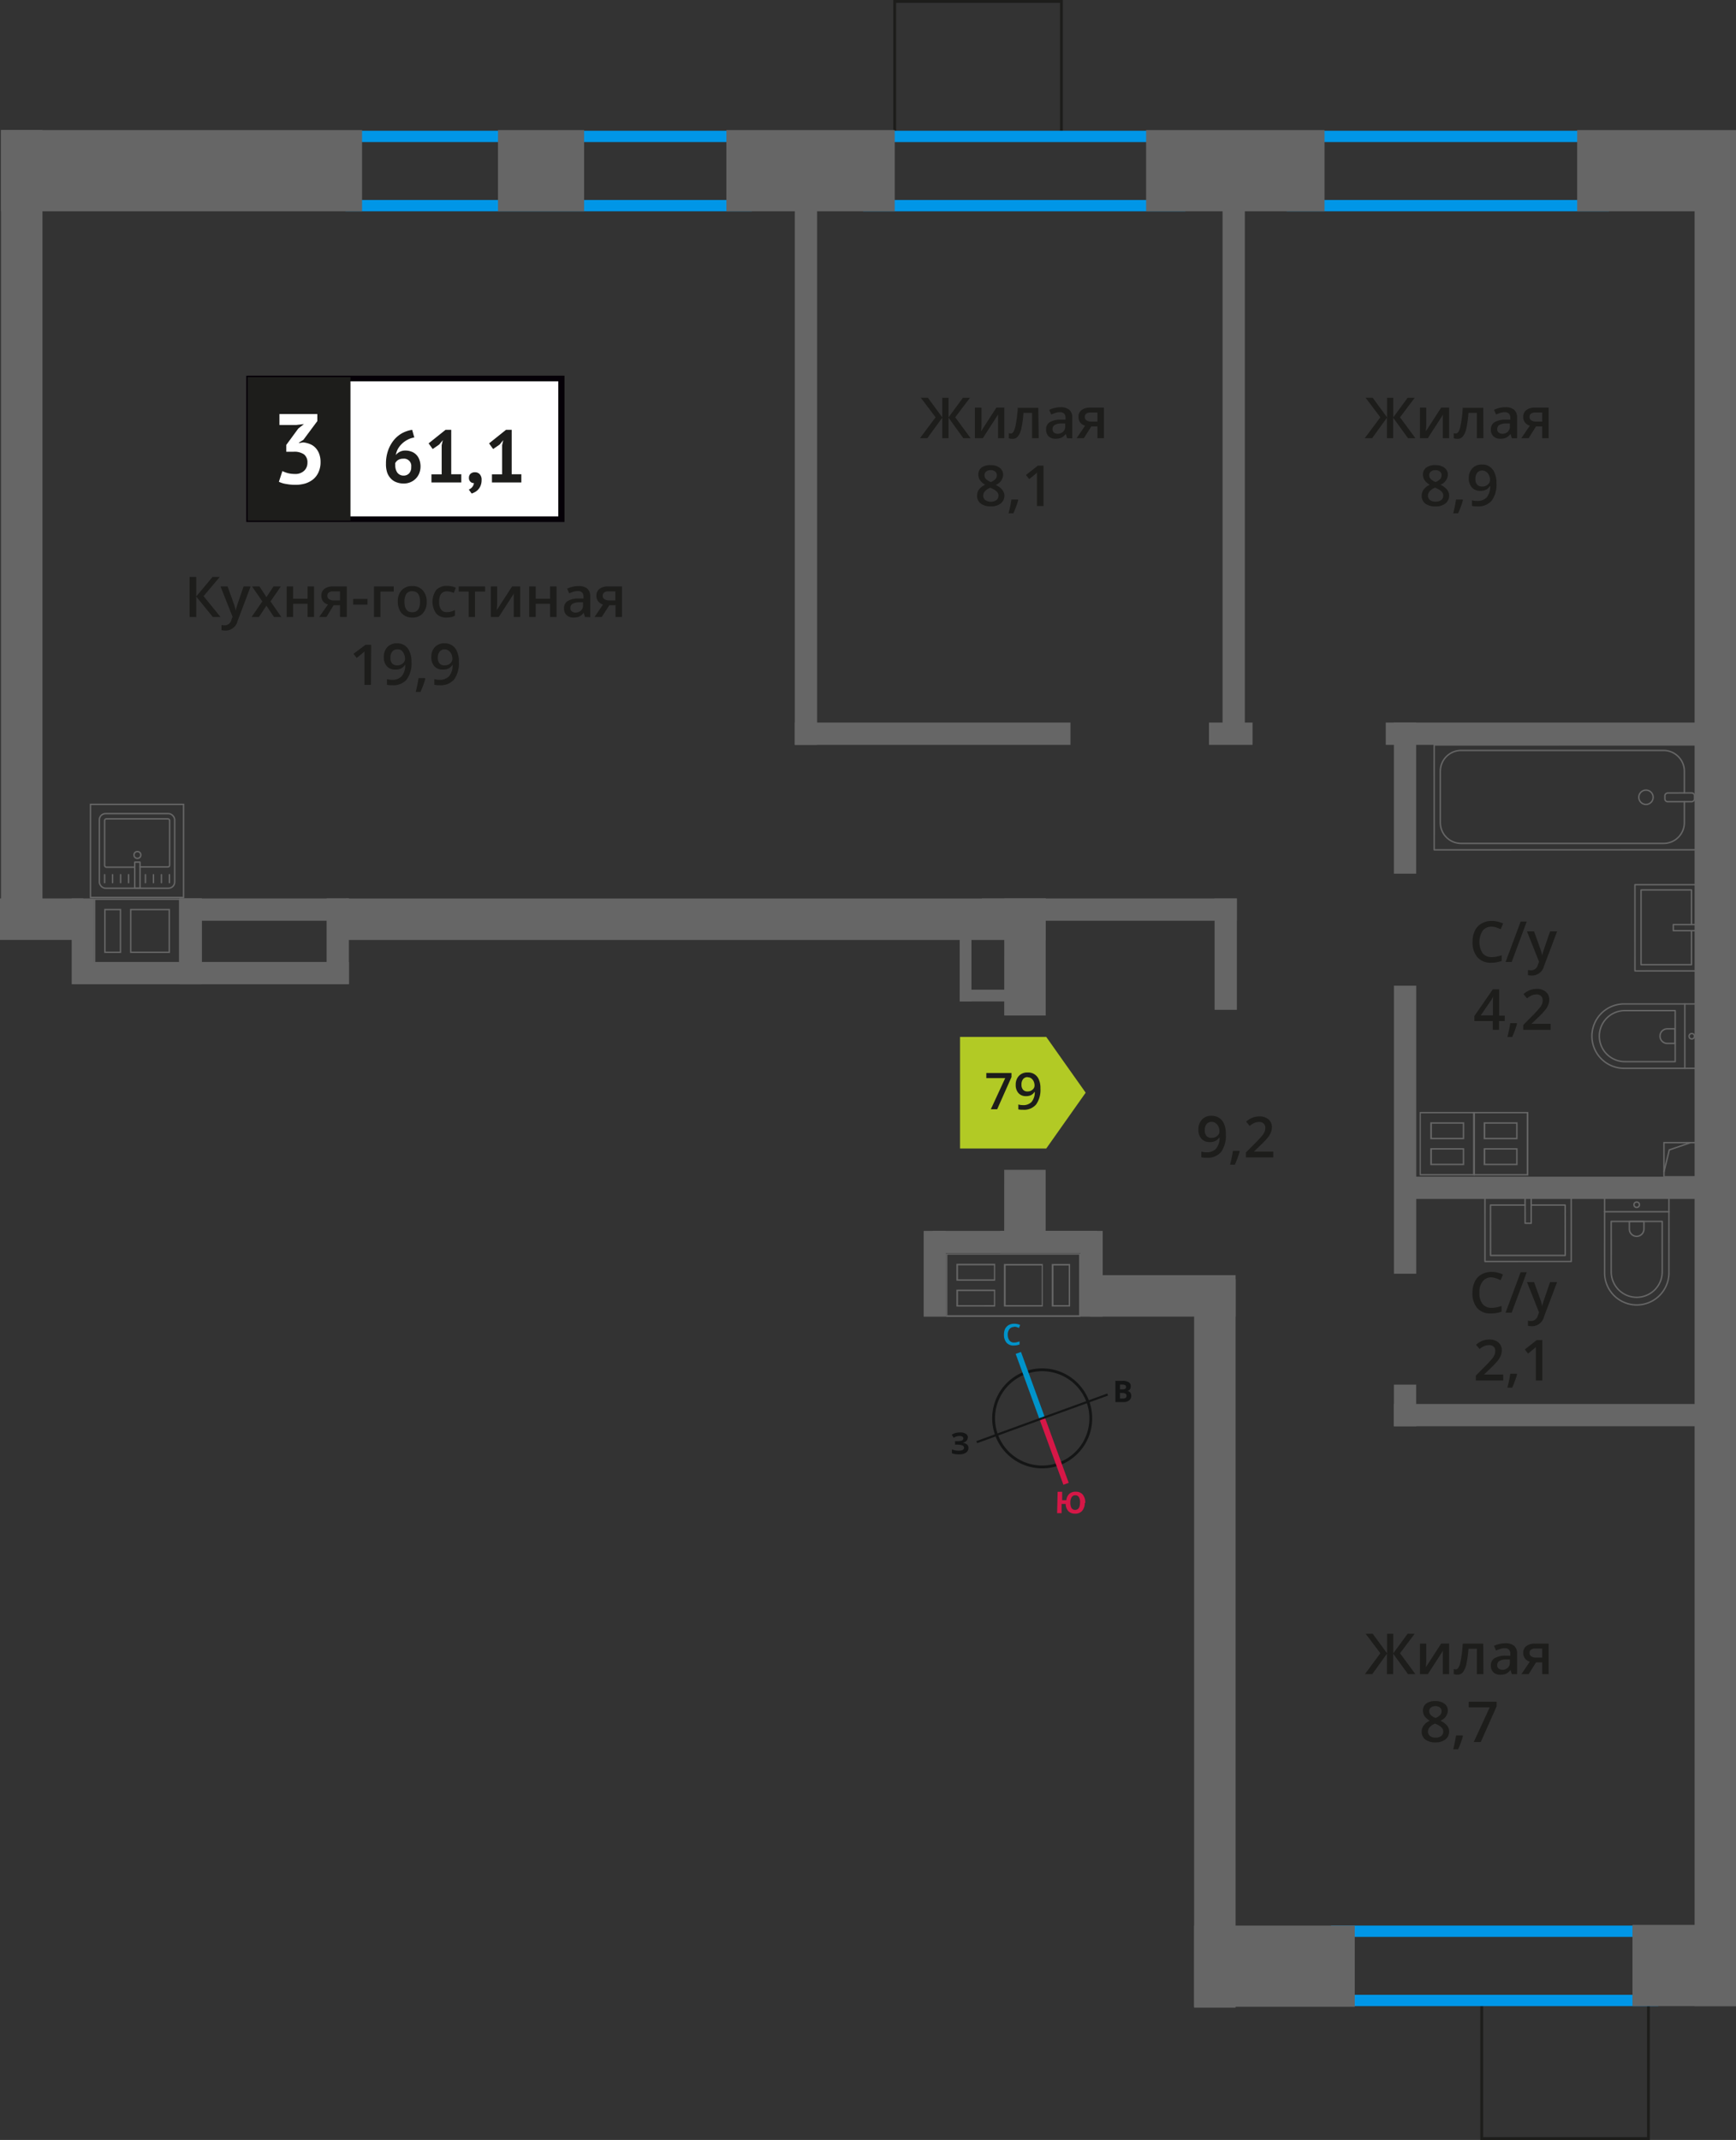 <svg xmlns="http://www.w3.org/2000/svg" width="307.01" height="378.35" viewBox="0 0 307.01 378.35"><rect x="0" y="0" width="307.01" height="378.35" fill="#333333" stroke="none"/><defs><style>.cls-1,.cls-10,.cls-16,.cls-2,.cls-3,.cls-7{fill:none;}.cls-1{stroke:#141515;}.cls-1,.cls-10,.cls-2,.cls-3,.cls-7{stroke-miterlimit:10;}.cls-1,.cls-14,.cls-7{stroke-width:0.5px;}.cls-2{stroke:#0093ca;}.cls-3{stroke:#d61747;}.cls-4{fill:#141515;}.cls-5{fill:#0093ca;}.cls-6{fill:#d61747;}.cls-14,.cls-7{stroke:#1d1d1b;}.cls-8{fill:#0096e7;}.cls-9{fill:#666;}.cls-10,.cls-16{stroke:#666;stroke-width:0.25px;}.cls-11,.cls-14{fill:#1d1d1b;}.cls-12{fill:#fff;}.cls-13{fill:#050007;}.cls-14{stroke-miterlimit:22.93;}.cls-15{fill:#b2ca25;fill-rule:evenodd;}.cls-16{stroke-linecap:round;stroke-linejoin:round;}</style></defs><g id="bathroon"><path class="cls-1" d="M181.38,242.7a8.59,8.59,0,1,1-5.14,11,8.56,8.56,0,0,1,5.14-11Z"/><line class="cls-2" x1="180.09" y1="239.2" x2="184.31" y2="250.77"/><line class="cls-3" x1="188.53" y1="262.34" x2="184.31" y2="250.77"/><polygon class="cls-4" points="172.67 254.79 184.24 250.58 184.37 250.94 172.8 255.16 172.67 254.79"/><polygon class="cls-4" points="195.82 246.38 184.24 250.58 184.37 250.94 195.95 246.74 195.82 246.38"/><path class="cls-5" d="M179.32,234.61a1,1,0,0,0-.82.41,1.55,1.55,0,0,0-.28,1,1.67,1.67,0,0,0,.31,1,1,1,0,0,0,.85.34,1.86,1.86,0,0,0,.48-.06l.45-.13v.53a2.73,2.73,0,0,1-1,.19,1.61,1.61,0,0,1-1.29-.48,2.09,2.09,0,0,1-.47-1.42,2.42,2.42,0,0,1,.18-1,1.71,1.71,0,0,1,.61-.69,2,2,0,0,1,1-.26,2.47,2.47,0,0,1,1.07.22l-.21.53a2.31,2.31,0,0,0-.41-.16,1.38,1.38,0,0,0-.46-.06Z"/><path class="cls-6" d="M191.84,265.73a2.13,2.13,0,0,1-.48,1.41,1.56,1.56,0,0,1-1.27.48,1.59,1.59,0,0,1-1.16-.45,1.9,1.9,0,0,1-.46-1.27l-.73,0,0,1.63-.79,0,.09-3.78.8,0,0,1.49.74,0a1.78,1.78,0,0,1,.54-1.14,1.67,1.67,0,0,1,1.16-.36,1.51,1.51,0,0,1,1.23.54,2.16,2.16,0,0,1,.41,1.45Zm-2.55-.06a1.81,1.81,0,0,0,.2.95.76.76,0,0,0,.62.34c.57,0,.87-.4.89-1.25a1.76,1.76,0,0,0-.19-1,.71.71,0,0,0-.62-.34.74.74,0,0,0-.65.31,1.72,1.72,0,0,0-.25,1Z"/><path class="cls-4" d="M197.26,244.14h1.19a2.15,2.15,0,0,1,1.15.23.78.78,0,0,1,.37.73,1,1,0,0,1-.16.56.69.69,0,0,1-.42.25v0a.86.86,0,0,1,.5.3,1.06,1.06,0,0,1,.17.59,1,1,0,0,1-.38.8,1.56,1.56,0,0,1-1,.29h-1.42Zm.8,1.5h.46a.78.78,0,0,0,.48-.1c.1-.06.13-.16.14-.33a.34.34,0,0,0-.16-.31.91.91,0,0,0-.5-.1h-.41Zm0,.63v1h.51a.86.86,0,0,0,.5-.12.48.48,0,0,0,.15-.39c0-.3-.22-.48-.66-.48Z"/><path class="cls-4" d="M171.14,254.18a.74.74,0,0,1-.27.6,1.09,1.09,0,0,1-.69.31h0a1.43,1.43,0,0,1,.8.28.76.76,0,0,1,.29.61,1,1,0,0,1-.42.84,2,2,0,0,1-1.16.31,3.59,3.59,0,0,1-1.34-.19v-.68a3.08,3.08,0,0,0,.58.18,4.18,4.18,0,0,0,.61.05c.63,0,.95-.18.95-.55a.44.44,0,0,0-.31-.39,2.64,2.64,0,0,0-.92-.13h-.36v-.62h.32a2.66,2.66,0,0,0,.88-.1.43.43,0,0,0,.27-.4.35.35,0,0,0-.17-.3,1,1,0,0,0-.53-.12,1.91,1.91,0,0,0-1,.32l-.36-.53a2.89,2.89,0,0,1,.69-.32,3.32,3.32,0,0,1,.8-.09,1.7,1.7,0,0,1,1,.24.8.8,0,0,1,.38.68Z"/><rect class="cls-7" x="262.03" y="354.28" width="29.48" height="23.82" transform="translate(553.55 732.38) rotate(-180)"/><rect class="cls-7" x="158.23" y="0.25" width="29.48" height="23.82"/><path class="cls-8" d="M130.94,25.12V35.36H63.1V25.12h67.84m2-2H61.1V37.36h71.84V23.12Z"/><path class="cls-8" d="M207.63,25.12V35.36h-53V25.12h53m2-2h-57V37.36h57V23.12Z"/><path class="cls-8" d="M282.54,25.12V35.36h-53V25.12h53m2-2h-57V37.36h57V23.12Z"/><path class="cls-8" d="M291.28,342.45v10.24H237.39V342.45h53.89m2-2H235.39v14.24h57.89V340.45Z"/><rect class="cls-9" x="288.7" y="340.32" width="18.31" height="14.36" transform="translate(595.71 695.01) rotate(-180)"/><rect class="cls-9" x="211.17" y="340.45" width="28.41" height="14.36" transform="translate(450.76 695.26) rotate(-180)"/><rect class="cls-9" x="278.92" y="22.99" width="28.09" height="14.36" transform="translate(585.93 60.35) rotate(-180)"/><rect class="cls-9" x="202.69" y="22.99" width="31.55" height="14.36" transform="translate(436.93 60.35) rotate(-180)"/><rect class="cls-9" x="128.46" y="22.99" width="29.77" height="14.36" transform="translate(286.69 60.35) rotate(-180)"/><rect class="cls-9" x="88.07" y="22.99" width="15.23" height="14.36" transform="translate(191.37 60.35) rotate(-180)"/><rect class="cls-9" x="0.18" y="22.99" width="63.85" height="14.36" transform="translate(64.21 60.35) rotate(-180)"/><rect class="cls-9" x="-67.31" y="90.48" width="142.31" height="7.33" transform="translate(97.99 90.3) rotate(90)"/><rect class="cls-9" x="137.68" y="185.35" width="331.34" height="7.33" transform="translate(492.37 -114.32) rotate(90)"/><rect class="cls-9" y="158.85" width="14.74" height="7.33"/><rect class="cls-9" x="61.15" y="158.86" width="123.79" height="7.33"/><rect class="cls-9" x="235.12" y="139.14" width="26.72" height="3.94" transform="translate(107.37 389.59) rotate(-90)"/><rect class="cls-9" x="206.92" y="166.73" width="19.68" height="3.94" transform="translate(48.07 385.46) rotate(-90)"/><rect class="cls-9" x="245.07" y="127.75" width="57.76" height="3.94" transform="translate(547.9 259.44) rotate(-180)"/><rect class="cls-9" x="248.2" y="208.04" width="57.76" height="3.94" transform="translate(554.15 420.02) rotate(-180)"/><rect class="cls-9" x="173.66" y="158.85" width="45.07" height="3.94" transform="translate(392.39 321.64) rotate(-180)"/><rect class="cls-9" x="246.51" y="248.23" width="57.76" height="3.94" transform="translate(550.78 500.4) rotate(-180)"/><rect class="cls-9" x="140.56" y="127.75" width="48.75" height="3.94" transform="translate(329.87 259.44) rotate(-180)"/><rect class="cls-9" x="213.8" y="127.75" width="7.7" height="3.94" transform="translate(435.31 259.44) rotate(-180)"/><rect class="cls-9" x="94.34" y="81.53" width="96.37" height="3.94" transform="translate(226.03 -59.02) rotate(90)"/><rect class="cls-9" x="169.93" y="80.07" width="96.51" height="3.94" transform="translate(300.22 -136.14) rotate(90)"/><rect class="cls-9" x="223.02" y="197.78" width="50.93" height="3.94" transform="translate(48.74 448.22) rotate(-90)"/><rect class="cls-9" x="244.8" y="246.52" width="7.36" height="3.94" transform="translate(-0.01 496.97) rotate(-90)"/><rect class="cls-9" x="173.41" y="171.28" width="2.08" height="9.46" transform="translate(-1.55 350.47) rotate(-90)"/><rect class="cls-9" x="169.72" y="160.2" width="2.08" height="16.85" transform="matrix(-1, 0, 0, -1, 341.52, 337.24)"/><rect class="cls-9" x="192.77" y="225.45" width="25.74" height="7.33"/><rect class="cls-9" x="170.92" y="165.53" width="20.69" height="7.33" transform="translate(12.04 350.44) rotate(-89.99)"/><rect class="cls-9" x="174.72" y="209.72" width="13.09" height="7.33" transform="translate(-32.16 394.61) rotate(-89.99)"/><rect class="cls-9" x="150.43" y="286.88" width="128.82" height="7.33" transform="matrix(0, 1, -1, 0, 505.39, 75.71)"/><rect class="cls-9" x="7.06" y="164.47" width="15.16" height="3.94" transform="translate(-151.79 181.07) rotate(-90)"/><rect class="cls-9" x="26.13" y="164.47" width="15.16" height="3.94" transform="translate(-132.73 200.14) rotate(-90)"/><rect class="cls-9" x="12.86" y="170.08" width="22.75" height="3.94" transform="translate(48.45 344.1) rotate(-180)"/><path class="cls-9" d="M16.86,159.11H31.65v11H16.86v-11M23,168.49h7.06v-7.8H23v7.8m-4.57,0h3v-7.8h-3v7.8m-1.83-9.63v11.46H31.9V158.86H16.61Zm6.65,9.38v-7.3h6.56v7.3Zm-4.57,0v-7.3h2.5v7.3Z"/><path class="cls-9" d="M190.83,221.83v10.71H167.54V221.83h23.29M186,231h3.25v-7.53H186V231m-8.46,0h6.88v-7.53h-6.88V231m-8.43-4.56H176v-3h-6.86v3m0,4.57H176v-3h-6.86v3m22-9.38H167.29v11.21h23.79V221.58Zm-4.83,9.12v-7H189v7Zm-8.46,0v-7h6.38v7Zm-8.43-4.56v-2.47h6.36v2.47Zm0,4.57v-2.49h6.36v2.48Z"/><rect class="cls-9" x="157.74" y="223.24" width="15.16" height="3.94" transform="translate(390.53 59.89) rotate(90)"/><rect class="cls-9" x="185.47" y="223.24" width="15.16" height="3.94" transform="translate(418.25 32.16) rotate(90)"/><rect class="cls-9" x="164.91" y="217.63" width="29.13" height="3.94"/><rect class="cls-9" x="176.84" y="217.63" width="17.2" height="3.94"/><rect class="cls-9" x="26.13" y="164.47" width="15.16" height="3.94" transform="translate(-132.73 200.15) rotate(-90)"/><rect class="cls-9" x="52.15" y="164.47" width="15.16" height="3.94" transform="translate(-106.71 226.16) rotate(-90)"/><rect class="cls-9" x="31.74" y="170.08" width="29.95" height="3.94" transform="translate(93.44 344.1) rotate(180)"/><rect class="cls-9" x="31.74" y="158.85" width="29.95" height="3.94" transform="translate(93.44 321.64) rotate(180)"/><rect class="cls-10" x="294.26" y="202.01" width="6.04" height="6.04" transform="translate(502.27 -92.27) rotate(89.99)"/><polyline class="cls-10" points="299 202.01 295.21 203.31 294.26 207.25"/><path class="cls-9" d="M260.76,196.84H270v1.57h0V203h0v4.58h-9.27V206h0v-4.58h0v-4.57m1.65,4.57h6v-3h-6v3m6,4.58v-3h-6v3h6m-7.86-9.4v2.07h0v2.5h0v2.08h0v2.5h0v2.08h9.77v-2.08h0v-2.5h0v-2.08h0v-2.5h0v-2.07h-9.77Zm2.15,4.57v-2.5h5.46v2.5Zm5.46,4.58h-5.46v-2.5h5.46v2.5Z"/><path class="cls-9" d="M251.28,196.84h9.28v1.57h0v3h0V203h0v4.58h-9.28V206h0v-4.58h0v-4.57m1.66,4.57h6v-3h-6v3m6,4.58v-3h-6v3h6m-7.87-9.4v2.07h0v2.5h0v2.08h0v2.5h0v2.08h9.78v-2.08h0v-2.5h0v-2.08h0v-2.5h0v-2.07H251Zm2.16,4.57v-2.5h5.46v2.5Zm5.46,4.58h-5.46v-2.5h5.46v2.5Z"/><path class="cls-11" d="M39,109.09H37.64l-2.94-3.62v3.62H33.53V102H34.7v3.46L37.59,102h1.28L36,105.4Z"/><path class="cls-11" d="M39,103.69h1.25l1.1,3.06a6.67,6.67,0,0,1,.33,1.23h0a4.66,4.66,0,0,1,.16-.65c.08-.26.49-1.47,1.24-3.64h1.24l-2.31,6.12a2.19,2.19,0,0,1-2.1,1.68,3.65,3.65,0,0,1-.74-.08v-.91a2.61,2.61,0,0,0,.59.06,1.22,1.22,0,0,0,1.17-1l.2-.51Z"/><path class="cls-11" d="M46.39,106.33l-1.81-2.64h1.31l1.23,1.89,1.24-1.89h1.3l-1.82,2.64,1.91,2.76h-1.3l-1.33-2-1.33,2h-1.3Z"/><path class="cls-11" d="M51.84,103.69v2.17h2.55v-2.17h1.15v5.4H54.39v-2.33H51.84v2.33H50.7v-5.4Z"/><path class="cls-11" d="M57.73,109.09H56.44L58,106.88a1.63,1.63,0,0,1-.86-.56,1.57,1.57,0,0,1-.31-1,1.46,1.46,0,0,1,.54-1.2,2.37,2.37,0,0,1,1.5-.43h2.46v5.4H60.13V107H59Zm.16-3.76a.69.69,0,0,0,.32.62,1.51,1.51,0,0,0,.85.21h1.07v-1.6H58.88a1.11,1.11,0,0,0-.73.2A.68.68,0,0,0,57.89,105.33Z"/><path class="cls-11" d="M62.45,106.9v-1H65v1Z"/><path class="cls-11" d="M69.63,103.69v.9H67.28v4.5H66.14v-5.4Z"/><path class="cls-11" d="M75.46,106.38a2.94,2.94,0,0,1-.68,2.06,2.41,2.41,0,0,1-1.89.75,2.57,2.57,0,0,1-1.34-.35,2.18,2.18,0,0,1-.89-1,3.29,3.29,0,0,1-.31-1.48,2.91,2.91,0,0,1,.67-2,2.45,2.45,0,0,1,1.9-.74,2.34,2.34,0,0,1,1.85.76A2.89,2.89,0,0,1,75.46,106.38Zm-3.93,0c0,1.25.46,1.87,1.38,1.87s1.37-.62,1.37-1.87-.46-1.85-1.38-1.85a1.18,1.18,0,0,0-1.05.48A2.48,2.48,0,0,0,71.53,106.38Z"/><path class="cls-11" d="M79,109.19a2.37,2.37,0,0,1-1.86-.72,3.61,3.61,0,0,1,0-4.15,2.48,2.48,0,0,1,1.93-.73,3.66,3.66,0,0,1,1.54.32l-.35.92a3.48,3.48,0,0,0-1.2-.28c-.94,0-1.4.62-1.4,1.86a2.17,2.17,0,0,0,.35,1.36,1.19,1.19,0,0,0,1,.46,3,3,0,0,0,1.45-.38v1a2.33,2.33,0,0,1-.66.26A4,4,0,0,1,79,109.19Z"/><path class="cls-11" d="M85.79,103.69v.9H84v4.5H82.88v-4.5H81.12v-.9Z"/><path class="cls-11" d="M87.92,103.69v2.77c0,.32,0,.79-.07,1.42l2.71-4.19H92v5.4H90.85v-2.72c0-.15,0-.39,0-.73s0-.58.05-.73l-2.7,4.18h-1.4v-5.4Z"/><path class="cls-11" d="M94.74,103.69v2.17h2.54v-2.17h1.15v5.4H97.28v-2.33H94.74v2.33H93.59v-5.4Z"/><path class="cls-11" d="M103.45,109.09l-.23-.75h0a2.22,2.22,0,0,1-.78.67,2.52,2.52,0,0,1-1,.18,1.74,1.74,0,0,1-1.24-.43,1.61,1.61,0,0,1-.45-1.22,1.43,1.43,0,0,1,.62-1.26,3.54,3.54,0,0,1,1.89-.46l.93,0v-.29a1.09,1.09,0,0,0-.24-.77,1,1,0,0,0-.75-.26,2.61,2.61,0,0,0-.79.12,6,6,0,0,0-.74.29l-.37-.82a4.51,4.51,0,0,1,2-.47,2.34,2.34,0,0,1,1.56.45,1.76,1.76,0,0,1,.52,1.41v3.64Zm-1.71-.78a1.46,1.46,0,0,0,1-.35,1.27,1.27,0,0,0,.37-1v-.47l-.69,0a2.41,2.41,0,0,0-1.18.27.84.84,0,0,0-.37.74.7.7,0,0,0,.22.56A.93.93,0,0,0,101.74,108.31Z"/><path class="cls-11" d="M106.42,109.09h-1.28l1.5-2.21a1.6,1.6,0,0,1-.85-.56,1.58,1.58,0,0,1-.32-1,1.46,1.46,0,0,1,.55-1.2,2.32,2.32,0,0,1,1.49-.43H110v5.4h-1.15V107h-1.09Zm.17-3.76a.69.69,0,0,0,.32.62,1.49,1.49,0,0,0,.84.21h1.07v-1.6h-1.25a1.1,1.1,0,0,0-.72.2A.68.68,0,0,0,106.59,105.33Z"/><path class="cls-11" d="M65.6,121.09H64.45v-4.61c0-.55,0-1,0-1.31a2.27,2.27,0,0,1-.27.26l-1.1.9-.57-.73L64.64,114h1Z"/><path class="cls-11" d="M72.77,117a4.91,4.91,0,0,1-.85,3.15,3.13,3.13,0,0,1-2.56,1,4,4,0,0,1-.93-.08v-1a3.26,3.26,0,0,0,.87.12,2.23,2.23,0,0,0,1.74-.63,3,3,0,0,0,.62-2H71.6a1.75,1.75,0,0,1-.69.64,2.22,2.22,0,0,1-1,.19,1.94,1.94,0,0,1-1.49-.59,2.3,2.3,0,0,1-.54-1.62,2.47,2.47,0,0,1,.63-1.78,2.25,2.25,0,0,1,1.71-.66,2.35,2.35,0,0,1,1.33.37,2.3,2.3,0,0,1,.87,1.08A4.11,4.11,0,0,1,72.77,117Zm-2.49-2.19a1.1,1.1,0,0,0-.91.39,1.63,1.63,0,0,0-.32,1.09,1.47,1.47,0,0,0,.29,1,1.13,1.13,0,0,0,.9.35,1.45,1.45,0,0,0,1-.35,1.05,1.05,0,0,0,.39-.81,1.84,1.84,0,0,0-.17-.81A1.42,1.42,0,0,0,71,115,1.12,1.12,0,0,0,70.28,114.81Z"/><path class="cls-11" d="M75.22,120a17,17,0,0,1-.86,2.34h-.84c.22-.88.39-1.7.5-2.45h1.13Z"/><path class="cls-11" d="M81.15,117a4.91,4.91,0,0,1-.85,3.15,3.13,3.13,0,0,1-2.56,1,4,4,0,0,1-.93-.08v-1a3.26,3.26,0,0,0,.87.12,2.25,2.25,0,0,0,1.74-.63,3,3,0,0,0,.62-2H80a1.75,1.75,0,0,1-.69.64,2.22,2.22,0,0,1-1,.19,1.94,1.94,0,0,1-1.49-.59,2.3,2.3,0,0,1-.54-1.62,2.47,2.47,0,0,1,.63-1.78,2.25,2.25,0,0,1,1.71-.66,2.26,2.26,0,0,1,2.2,1.45A4.11,4.11,0,0,1,81.15,117Zm-2.49-2.19a1.1,1.1,0,0,0-.91.39,1.63,1.63,0,0,0-.32,1.09,1.47,1.47,0,0,0,.29,1,1.13,1.13,0,0,0,.9.35,1.45,1.45,0,0,0,1-.35,1.05,1.05,0,0,0,.39-.81,2,2,0,0,0-.17-.81,1.42,1.42,0,0,0-.47-.6A1.12,1.12,0,0,0,78.66,114.81Z"/><rect class="cls-12" x="44.05" y="66.92" width="54.7" height="24.87"/><path class="cls-13" d="M98.74,67.42H44.64V91.3h54.1Zm-54.64-1H99.83V92.29H43.55V66.43Z"/><rect class="cls-14" x="44.05" y="66.93" width="17.68" height="24.87"/><path class="cls-11" d="M74.37,82.47a3.31,3.31,0,0,1-.22,1.19,2.84,2.84,0,0,1-1.55,1.59,3.05,3.05,0,0,1-1.22.24,3.56,3.56,0,0,1-1.25-.22,2.52,2.52,0,0,1-1-.65,2.9,2.9,0,0,1-.66-1.08A4.61,4.61,0,0,1,68.26,82a6.88,6.88,0,0,1,.37-2.34,6.14,6.14,0,0,1,1-1.82,5.17,5.17,0,0,1,1.48-1.25A5.43,5.43,0,0,1,72.89,76l.38,1.35a3.61,3.61,0,0,0-1.2.4,4.15,4.15,0,0,0-1,.72,4,4,0,0,0-.72.93A3.69,3.69,0,0,0,70,80.45a2.11,2.11,0,0,1,.68-.56,2.13,2.13,0,0,1,1-.23,2.92,2.92,0,0,1,1.08.19,2.21,2.21,0,0,1,.85.54,2.4,2.4,0,0,1,.55.88A3.43,3.43,0,0,1,74.37,82.47Zm-1.65.09a1.28,1.28,0,0,0-1.43-1.46,1.66,1.66,0,0,0-.89.23,1.44,1.44,0,0,0-.5.55,1.19,1.19,0,0,0,0,.25v.21A2.21,2.21,0,0,0,70,83a2,2,0,0,0,.26.55,1.35,1.35,0,0,0,.46.39,1.33,1.33,0,0,0,.65.15,1.3,1.3,0,0,0,1-.42A1.54,1.54,0,0,0,72.72,82.56Z"/><path class="cls-11" d="M76.3,83.87h1.81V78.71l.2-.89-.63.77-1.16.8-.72-1,3-2.4h1v7.86h1.78V85.3H76.3Z"/><path class="cls-11" d="M82.93,84.47a.93.93,0,0,1,.29-.71A1.09,1.09,0,0,1,84,83.5a1.06,1.06,0,0,1,.86.37,1.4,1.4,0,0,1,.31,1,2.57,2.57,0,0,1-.18,1,2.27,2.27,0,0,1-.45.71,2.17,2.17,0,0,1-.58.44,3.07,3.07,0,0,1-.55.24l-.5-.7a1.55,1.55,0,0,0,.62-.47,1.21,1.21,0,0,0,.28-.69.74.74,0,0,1-.56-.18A.89.89,0,0,1,82.93,84.47Z"/><path class="cls-11" d="M87,83.87H88.8V78.71l.2-.89-.63.77-1.16.8-.72-1,3-2.4h1v7.86H92.2V85.3H87Z"/><path class="cls-12" d="M52.14,83.8a2.25,2.25,0,0,0,1.66-.58,1.92,1.92,0,0,0,.57-1.4,1.78,1.78,0,0,0-.6-1.48,3,3,0,0,0-1.87-.47H50.63V78.66l2.12-2.89,1-.79-1.38.16H49.42V73.21h6.7v1.24l-2.47,3.32-.77.47v.09l.73-.11a4.17,4.17,0,0,1,1.17.28,2.66,2.66,0,0,1,1,.66,3.08,3.08,0,0,1,.66,1.06,4.08,4.08,0,0,1,.25,1.45,4.23,4.23,0,0,1-.35,1.79,3.43,3.43,0,0,1-.94,1.27,4.16,4.16,0,0,1-1.41.75,6.1,6.1,0,0,1-1.74.24,8.77,8.77,0,0,1-1.59-.14,4.44,4.44,0,0,1-1.34-.4l.62-1.89a5.61,5.61,0,0,0,1,.37A5.28,5.28,0,0,0,52.14,83.8Z"/><path class="cls-11" d="M244.11,73.78l-2.6-3.45h1.25l2.54,3.46V70.33h1.1v3.46l2.54-3.46h1.25l-2.6,3.45,2.72,3.69H249l-2.62-3.62v3.62h-1.1V73.85l-2.62,3.62h-1.3Z"/><path class="cls-11" d="M252.23,72.07v2.77c0,.32,0,.8-.07,1.42l2.71-4.19h1.4v5.4h-1.11V74.75q0-.23,0-.72c0-.34,0-.58.05-.74l-2.7,4.18h-1.4v-5.4Z"/><path class="cls-11" d="M262.34,77.47h-1.16V73H259.7a21.12,21.12,0,0,1-.37,2.72,3.58,3.58,0,0,1-.61,1.42,1.2,1.2,0,0,1-1,.45,1.65,1.65,0,0,1-.63-.11v-.9a.92.92,0,0,0,.36.07c.34,0,.6-.37.79-1.12a20.45,20.45,0,0,0,.44-3.43h3.63Z"/><path class="cls-11" d="M267.36,77.47l-.23-.75h0a2.22,2.22,0,0,1-.78.67,2.52,2.52,0,0,1-1,.18,1.7,1.7,0,0,1-1.24-.43,1.61,1.61,0,0,1-.45-1.22,1.45,1.45,0,0,1,.62-1.26,3.63,3.63,0,0,1,1.89-.46l.93,0v-.29a1.09,1.09,0,0,0-.24-.77,1,1,0,0,0-.75-.26,2.34,2.34,0,0,0-.79.13,5.94,5.94,0,0,0-.74.28l-.37-.82a4.51,4.51,0,0,1,2-.47,2.34,2.34,0,0,1,1.56.45,1.76,1.76,0,0,1,.52,1.41v3.64Zm-1.71-.78a1.41,1.41,0,0,0,1-.35,1.27,1.27,0,0,0,.37-1v-.47l-.69,0a2.41,2.41,0,0,0-1.18.27.85.85,0,0,0-.37.74.7.7,0,0,0,.22.56A.93.93,0,0,0,265.65,76.69Z"/><path class="cls-11" d="M270.34,77.47h-1.29l1.5-2.21a1.54,1.54,0,0,1-.85-.56,1.58,1.58,0,0,1-.32-1,1.46,1.46,0,0,1,.55-1.2,2.38,2.38,0,0,1,1.49-.43h2.46v5.4h-1.15V75.39h-1.09Zm.16-3.76a.68.68,0,0,0,.32.62,1.49,1.49,0,0,0,.84.21h1.07v-1.6h-1.25a1.16,1.16,0,0,0-.72.2A.68.68,0,0,0,270.5,73.71Z"/><path class="cls-11" d="M253.85,82.24a2.53,2.53,0,0,1,1.61.47,1.51,1.51,0,0,1,.59,1.25,2,2,0,0,1-1.32,1.74,3.46,3.46,0,0,1,1.2.89,1.69,1.69,0,0,1,.35,1,1.76,1.76,0,0,1-.65,1.42,2.72,2.72,0,0,1-1.76.53,2.9,2.9,0,0,1-1.8-.5,1.67,1.67,0,0,1-.64-1.41,1.77,1.77,0,0,1,.34-1.07,2.74,2.74,0,0,1,1.09-.85,2.84,2.84,0,0,1-.93-.82,1.75,1.75,0,0,1-.28-1,1.47,1.47,0,0,1,.61-1.24A2.56,2.56,0,0,1,253.85,82.24Zm-1.32,5.38a1,1,0,0,0,.36.79,1.48,1.48,0,0,0,1,.28,1.51,1.51,0,0,0,1-.29,1,1,0,0,0,.35-.79,1,1,0,0,0-.32-.72,3.12,3.12,0,0,0-1-.61l-.14-.06a2.62,2.62,0,0,0-.93.62A1.24,1.24,0,0,0,252.53,87.62Zm1.31-4.5a1.21,1.21,0,0,0-.78.25.79.79,0,0,0-.3.65,1,1,0,0,0,.11.46,1.15,1.15,0,0,0,.31.36,3.8,3.8,0,0,0,.69.39,2.28,2.28,0,0,0,.83-.54,1,1,0,0,0,.24-.67.79.79,0,0,0-.3-.65A1.23,1.23,0,0,0,253.84,83.12Z"/><path class="cls-11" d="M258.72,88.42a15,15,0,0,1-.86,2.34H257a24.85,24.85,0,0,0,.5-2.45h1.13Z"/><path class="cls-11" d="M264.65,85.38a4.88,4.88,0,0,1-.85,3.15,3.13,3.13,0,0,1-2.56,1,4,4,0,0,1-.93-.08v-1a3.26,3.26,0,0,0,.87.12,2.26,2.26,0,0,0,1.74-.62,3.08,3.08,0,0,0,.62-2h-.06a1.68,1.68,0,0,1-.69.64,2.22,2.22,0,0,1-1,.19,1.9,1.9,0,0,1-1.49-.59,2.3,2.3,0,0,1-.54-1.62,2.48,2.48,0,0,1,.63-1.78,2.25,2.25,0,0,1,1.71-.66,2.26,2.26,0,0,1,2.2,1.45A4.11,4.11,0,0,1,264.65,85.38Zm-2.49-2.19a1.1,1.1,0,0,0-.91.39,1.63,1.63,0,0,0-.32,1.09,1.47,1.47,0,0,0,.29,1,1.1,1.1,0,0,0,.9.35,1.4,1.4,0,0,0,1-.35,1.05,1.05,0,0,0,.39-.81,1.84,1.84,0,0,0-.17-.81,1.49,1.49,0,0,0-.47-.6A1.18,1.18,0,0,0,262.16,83.19Z"/><path class="cls-11" d="M165.46,73.78l-2.61-3.45h1.25l2.54,3.46V70.33h1.11v3.46l2.54-3.46h1.25l-2.61,3.45,2.72,3.69h-1.29l-2.61-3.62v3.62h-1.11V73.85L164,77.47h-1.3Z"/><path class="cls-11" d="M173.58,72.07v2.77c0,.32,0,.8-.08,1.42l2.71-4.19h1.4v5.4h-1.1V74.75q0-.23,0-.72c0-.34,0-.58,0-.74l-2.7,4.18h-1.4v-5.4Z"/><path class="cls-11" d="M183.69,77.47h-1.16V73H181a18.07,18.07,0,0,1-.37,2.72,3.45,3.45,0,0,1-.6,1.42,1.2,1.2,0,0,1-1,.45,1.65,1.65,0,0,1-.63-.11v-.9a.92.92,0,0,0,.36.07c.33,0,.59-.37.78-1.12a21.33,21.33,0,0,0,.45-3.43h3.63Z"/><path class="cls-11" d="M188.71,77.47l-.23-.75h0a2.16,2.16,0,0,1-.79.67,2.44,2.44,0,0,1-1,.18,1.73,1.73,0,0,1-1.25-.43,1.64,1.64,0,0,1-.44-1.22,1.43,1.43,0,0,1,.62-1.26,3.63,3.63,0,0,1,1.89-.46l.93,0v-.29a1.09,1.09,0,0,0-.24-.77,1,1,0,0,0-.75-.26,2.4,2.4,0,0,0-.8.13,5.8,5.8,0,0,0-.73.28l-.37-.82a4,4,0,0,1,1-.35,4.45,4.45,0,0,1,1-.12,2.33,2.33,0,0,1,1.55.45,1.76,1.76,0,0,1,.53,1.41v3.64ZM187,76.69a1.37,1.37,0,0,0,1-.35,1.27,1.27,0,0,0,.38-1v-.47l-.69,0a2.38,2.38,0,0,0-1.18.27.83.83,0,0,0-.37.74.73.73,0,0,0,.21.56A1,1,0,0,0,187,76.69Z"/><path class="cls-11" d="M191.68,77.47H190.4l1.5-2.21a1.61,1.61,0,0,1-.86-.56,1.57,1.57,0,0,1-.31-1,1.44,1.44,0,0,1,.55-1.2,2.38,2.38,0,0,1,1.49-.43h2.46v5.4h-1.15V75.39H193Zm.17-3.76a.68.68,0,0,0,.31.62,1.51,1.51,0,0,0,.85.21h1.07v-1.6h-1.25a1.2,1.2,0,0,0-.73.2A.67.67,0,0,0,191.85,73.71Z"/><path class="cls-11" d="M175.2,82.24a2.55,2.55,0,0,1,1.61.47A1.51,1.51,0,0,1,177.4,84a2,2,0,0,1-1.32,1.74,3.31,3.31,0,0,1,1.19.89,1.64,1.64,0,0,1,.36,1A1.76,1.76,0,0,1,177,89a2.74,2.74,0,0,1-1.76.53,2.86,2.86,0,0,1-1.8-.5,1.67,1.67,0,0,1-.64-1.41,1.83,1.83,0,0,1,.33-1.07,2.86,2.86,0,0,1,1.1-.85,2.64,2.64,0,0,1-.93-.82,1.75,1.75,0,0,1-.28-1,1.47,1.47,0,0,1,.61-1.24A2.54,2.54,0,0,1,175.2,82.24Zm-1.32,5.38a1,1,0,0,0,.35.79,1.81,1.81,0,0,0,2,0,1,1,0,0,0,.35-.79,1,1,0,0,0-.32-.72,3.12,3.12,0,0,0-1-.61l-.14-.06a2.62,2.62,0,0,0-.93.62A1.19,1.19,0,0,0,173.88,87.62Zm1.31-4.5a1.22,1.22,0,0,0-.79.25.81.81,0,0,0-.29.65,1,1,0,0,0,.1.46,1.19,1.19,0,0,0,.32.36,3.2,3.2,0,0,0,.69.39,2.38,2.38,0,0,0,.83-.54,1,1,0,0,0,.24-.67.79.79,0,0,0-.3-.65A1.25,1.25,0,0,0,175.19,83.12Z"/><path class="cls-11" d="M180.07,88.42a16.12,16.12,0,0,1-.86,2.34h-.85a22.42,22.42,0,0,0,.51-2.45H180Z"/><path class="cls-11" d="M184.54,89.47h-1.15V84.86c0-.55,0-1,0-1.31a3.71,3.71,0,0,1-.28.26c-.11.1-.47.4-1.1.9l-.57-.73,2.1-1.65h1Z"/><polygon class="cls-15" points="185.03 203.06 185.03 203.06 188.51 198.13 192 193.19 188.51 188.26 185.03 183.33 185.03 183.33 185.03 183.33 169.78 183.33 169.78 203.06 185.03 203.06 185.03 203.06"/><path class="cls-11" d="M175.23,196.12l2.54-5.5h-3.34v-.91h4.45v.72l-2.53,5.69Z"/><path class="cls-11" d="M184,192.44a4.44,4.44,0,0,1-.77,2.84,2.8,2.8,0,0,1-2.3.93,3.36,3.36,0,0,1-.84-.07v-.86a3,3,0,0,0,.79.11,2,2,0,0,0,1.56-.57,2.71,2.71,0,0,0,.56-1.76h-.05a1.62,1.62,0,0,1-.63.57,1.91,1.91,0,0,1-.86.17,1.71,1.71,0,0,1-1.34-.53,2.09,2.09,0,0,1-.49-1.46,2.22,2.22,0,0,1,.57-1.6,2,2,0,0,1,1.54-.59,2,2,0,0,1,2,1.3A3.68,3.68,0,0,1,184,192.44Zm-2.24-2a1,1,0,0,0-.83.35,1.51,1.51,0,0,0-.28,1,1.29,1.29,0,0,0,.27.87,1,1,0,0,0,.8.31,1.28,1.28,0,0,0,.88-.31.94.94,0,0,0,.36-.73,1.8,1.8,0,0,0-.15-.73,1.38,1.38,0,0,0-.43-.54A1,1,0,0,0,181.75,190.47Z"/><path class="cls-11" d="M263.79,163.84a1.93,1.93,0,0,0-1.58.71,3.72,3.72,0,0,0,0,4,2,2,0,0,0,1.6.67,4.24,4.24,0,0,0,.88-.09,8.2,8.2,0,0,0,.88-.23v1a5.37,5.37,0,0,1-1.9.32,3.05,3.05,0,0,1-2.41-1,4,4,0,0,1-.84-2.72,4.44,4.44,0,0,1,.41-1.95,2.85,2.85,0,0,1,1.18-1.27,3.52,3.52,0,0,1,1.81-.45,4.44,4.44,0,0,1,2,.46l-.42,1a7.52,7.52,0,0,0-.76-.3A2.65,2.65,0,0,0,263.79,163.84Z"/><path class="cls-11" d="M270,162.94l-2.66,7.14h-1.08l2.66-7.14Z"/><path class="cls-11" d="M270.05,164.68h1.25l1.1,3.06a6.67,6.67,0,0,1,.33,1.23h0a5,5,0,0,1,.16-.65c.08-.25.49-1.47,1.24-3.64h1.24l-2.31,6.12a2.19,2.19,0,0,1-2.1,1.68,3.05,3.05,0,0,1-.74-.08v-.91a2.61,2.61,0,0,0,.59.06,1.22,1.22,0,0,0,1.17-1l.2-.51Z"/><path class="cls-11" d="M266.1,180.52h-1v1.56H264v-1.56h-3.26v-.88l3.26-4.72h1.12v4.65h1Zm-2.08-1v-1.79c0-.64,0-1.16.05-1.57h0a4.54,4.54,0,0,1-.43.78l-1.77,2.58Z"/><path class="cls-11" d="M268.29,181a16.12,16.12,0,0,1-.86,2.34h-.85a22.42,22.42,0,0,0,.51-2.45h1.12Z"/><path class="cls-11" d="M274.23,182.08h-4.84v-.87l1.84-1.85c.54-.55.9-1,1.08-1.18a2.58,2.58,0,0,0,.39-.66,1.76,1.76,0,0,0,.12-.66,1,1,0,0,0-.29-.76,1.08,1.08,0,0,0-.8-.28,2.18,2.18,0,0,0-.8.15,4.2,4.2,0,0,0-.88.55l-.62-.76a4,4,0,0,1,1.15-.71,3.44,3.44,0,0,1,1.2-.21,2.35,2.35,0,0,1,1.6.52,1.76,1.76,0,0,1,.6,1.4,2.39,2.39,0,0,1-.18.92,3.37,3.37,0,0,1-.53.89,12.15,12.15,0,0,1-1.19,1.25l-1.24,1.2v0h3.39Z"/><path class="cls-11" d="M263.79,225.84a1.9,1.9,0,0,0-1.58.71,3,3,0,0,0-.58,2,3.05,3.05,0,0,0,.56,2,2,2,0,0,0,1.6.68,4.24,4.24,0,0,0,.88-.09c.28-.06.58-.14.88-.23v1a5.37,5.37,0,0,1-1.9.31,3,3,0,0,1-2.41-.95,4,4,0,0,1-.84-2.71,4.41,4.41,0,0,1,.41-1.95,2.87,2.87,0,0,1,1.18-1.28,3.52,3.52,0,0,1,1.81-.45,4.57,4.57,0,0,1,2,.46l-.42,1a5.75,5.75,0,0,0-.76-.31A3,3,0,0,0,263.79,225.84Z"/><path class="cls-11" d="M270,224.94l-2.66,7.14h-1.08l2.66-7.14Z"/><path class="cls-11" d="M270.05,226.68h1.25l1.1,3.06a6.28,6.28,0,0,1,.33,1.23h0a4.66,4.66,0,0,1,.16-.65c.08-.26.49-1.47,1.24-3.64h1.24l-2.31,6.11a2.19,2.19,0,0,1-2.1,1.69,3.65,3.65,0,0,1-.74-.08v-.91a2.61,2.61,0,0,0,.59.06,1.23,1.23,0,0,0,1.17-1l.2-.5Z"/><path class="cls-11" d="M265.85,244.08H261v-.87l1.84-1.85a15.88,15.88,0,0,0,1.08-1.19,2.72,2.72,0,0,0,.39-.65,1.84,1.84,0,0,0,.12-.66,1,1,0,0,0-.29-.77,1.12,1.12,0,0,0-.8-.27,2.18,2.18,0,0,0-.8.15,3.73,3.73,0,0,0-.88.54l-.62-.75a3.87,3.87,0,0,1,1.15-.72,3.44,3.44,0,0,1,1.2-.21,2.4,2.4,0,0,1,1.6.52,1.77,1.77,0,0,1,.6,1.4,2.36,2.36,0,0,1-.18.92,3.58,3.58,0,0,1-.53.9,14.66,14.66,0,0,1-1.19,1.25l-1.24,1.2v0h3.39Z"/><path class="cls-11" d="M268.29,243a17,17,0,0,1-.86,2.34h-.85a22.57,22.57,0,0,0,.51-2.46h1.12Z"/><path class="cls-11" d="M272.76,244.08h-1.15v-4.61c0-.55,0-1,0-1.31l-.28.26-1.09.9-.58-.73,2.1-1.65h1Z"/><path class="cls-11" d="M216.79,200.54a5,5,0,0,1-.85,3.15,3.13,3.13,0,0,1-2.56,1,3.93,3.93,0,0,1-.93-.08v-1a3.26,3.26,0,0,0,.87.12,2.22,2.22,0,0,0,1.73-.63,3,3,0,0,0,.63-2h-.06a1.68,1.68,0,0,1-.7.63,2,2,0,0,1-.95.2,1.94,1.94,0,0,1-1.49-.59,2.3,2.3,0,0,1-.54-1.62,2.47,2.47,0,0,1,.63-1.78,2.22,2.22,0,0,1,1.71-.66,2.38,2.38,0,0,1,1.33.37,2.46,2.46,0,0,1,.87,1.07A4.34,4.34,0,0,1,216.79,200.54Zm-2.49-2.19a1.13,1.13,0,0,0-.92.39,1.68,1.68,0,0,0-.31,1.09,1.43,1.43,0,0,0,.29,1,1.13,1.13,0,0,0,.9.35,1.41,1.41,0,0,0,1-.35,1,1,0,0,0,.4-.81,2,2,0,0,0-.17-.81,1.36,1.36,0,0,0-.47-.6A1.12,1.12,0,0,0,214.3,198.35Z"/><path class="cls-11" d="M219.24,203.58a17,17,0,0,1-.86,2.34h-.85a22.91,22.91,0,0,0,.51-2.45h1.12Z"/><path class="cls-11" d="M225.18,204.63h-4.84v-.87l1.84-1.85a15.88,15.88,0,0,0,1.08-1.19,2.72,2.72,0,0,0,.39-.65,1.84,1.84,0,0,0,.12-.66,1,1,0,0,0-.29-.76,1.1,1.1,0,0,0-.8-.28,2.18,2.18,0,0,0-.8.15,3.5,3.5,0,0,0-.88.55l-.62-.76a3.83,3.83,0,0,1,1.15-.71,3.44,3.44,0,0,1,1.2-.21,2.35,2.35,0,0,1,1.6.52,1.74,1.74,0,0,1,.6,1.4,2.34,2.34,0,0,1-.18.91,3.58,3.58,0,0,1-.53.9,13.29,13.29,0,0,1-1.19,1.25l-1.24,1.2v.05h3.39Z"/><path class="cls-11" d="M244.11,292.3l-2.6-3.45h1.25l2.54,3.46v-3.46h1.1v3.46l2.54-3.46h1.25l-2.6,3.45,2.72,3.69H249l-2.62-3.62V296h-1.1v-3.62L242.68,296h-1.3Z"/><path class="cls-11" d="M252.23,290.59v2.77c0,.32,0,.8-.07,1.42l2.71-4.19h1.4V296h-1.11v-2.72q0-.22,0-.72c0-.34,0-.58.05-.74l-2.7,4.18h-1.4v-5.4Z"/><path class="cls-11" d="M262.34,296h-1.16v-4.5H259.7a21.12,21.12,0,0,1-.37,2.72,3.58,3.58,0,0,1-.61,1.42,1.2,1.2,0,0,1-1,.45,1.65,1.65,0,0,1-.63-.11v-.89a1.13,1.13,0,0,0,.36.06c.34,0,.6-.37.79-1.12a20.3,20.3,0,0,0,.44-3.43h3.63Z"/><path class="cls-11" d="M267.36,296l-.23-.75h0a2.22,2.22,0,0,1-.78.67,2.52,2.52,0,0,1-1,.18,1.7,1.7,0,0,1-1.24-.43,1.6,1.6,0,0,1-.45-1.21,1.43,1.43,0,0,1,.62-1.26,3.53,3.53,0,0,1,1.89-.47l.93,0v-.29a1.09,1.09,0,0,0-.24-.77,1,1,0,0,0-.75-.26,2.34,2.34,0,0,0-.79.13,5.94,5.94,0,0,0-.74.28l-.37-.82a4.29,4.29,0,0,1,1-.35,4.9,4.9,0,0,1,1-.11,2.34,2.34,0,0,1,1.56.44,1.77,1.77,0,0,1,.52,1.42V296Zm-1.71-.78a1.41,1.41,0,0,0,1-.35,1.27,1.27,0,0,0,.37-1v-.47l-.69,0a2.41,2.41,0,0,0-1.18.27.86.86,0,0,0-.37.75.68.68,0,0,0,.22.55A.88.88,0,0,0,265.65,295.21Z"/><path class="cls-11" d="M270.34,296h-1.29l1.5-2.21a1.54,1.54,0,0,1-.85-.56,1.58,1.58,0,0,1-.32-1,1.46,1.46,0,0,1,.55-1.2,2.38,2.38,0,0,1,1.49-.43h2.46V296h-1.15v-2.08h-1.09Zm.16-3.76a.71.71,0,0,0,.32.63,1.58,1.58,0,0,0,.84.2h1.07v-1.6h-1.25a1.16,1.16,0,0,0-.72.2A.69.69,0,0,0,270.5,292.23Z"/><path class="cls-11" d="M253.85,300.76a2.53,2.53,0,0,1,1.61.47,1.51,1.51,0,0,1,.59,1.25,2,2,0,0,1-1.32,1.74,3.46,3.46,0,0,1,1.2.89,1.69,1.69,0,0,1,.35,1,1.76,1.76,0,0,1-.65,1.42,2.72,2.72,0,0,1-1.76.53,2.9,2.9,0,0,1-1.8-.5,1.67,1.67,0,0,1-.64-1.41,1.77,1.77,0,0,1,.34-1.07,2.74,2.74,0,0,1,1.09-.85,2.84,2.84,0,0,1-.93-.82,1.75,1.75,0,0,1-.28-1,1.47,1.47,0,0,1,.61-1.24A2.56,2.56,0,0,1,253.85,300.76Zm-1.32,5.38a1,1,0,0,0,.36.79,1.48,1.48,0,0,0,1,.28,1.45,1.45,0,0,0,1-.29,1,1,0,0,0,.35-.79,1,1,0,0,0-.32-.72,3.12,3.12,0,0,0-1-.61l-.14-.06a2.62,2.62,0,0,0-.93.62A1.24,1.24,0,0,0,252.53,306.14Zm1.31-4.49a1.21,1.21,0,0,0-.78.24.79.79,0,0,0-.3.65,1,1,0,0,0,.11.46,1.15,1.15,0,0,0,.31.36,3.8,3.8,0,0,0,.69.39,2.28,2.28,0,0,0,.83-.54,1,1,0,0,0,.24-.67.79.79,0,0,0-.3-.65A1.23,1.23,0,0,0,253.84,301.65Z"/><path class="cls-11" d="M258.72,306.94a15,15,0,0,1-.86,2.34H257a24.85,24.85,0,0,0,.5-2.45h1.13Z"/><path class="cls-11" d="M260.63,308l2.82-6.12h-3.71v-1h4.94v.8L261.87,308Z"/><rect class="cls-16" x="267.8" y="117.5" width="18.55" height="46.92" transform="translate(418.01 -136.12) rotate(89.99)"/><rect class="cls-16" x="296.25" y="138.34" width="1.55" height="5.24" rx="0.49" transform="translate(437.96 -156.08) rotate(89.99)"/><path class="cls-16" d="M297.88,140.19v-3.82a3.69,3.69,0,0,0-3.68-3.69H258.4a3.68,3.68,0,0,0-3.68,3.68v9.08a3.68,3.68,0,0,0,3.68,3.68h35.8a3.68,3.68,0,0,0,3.68-3.68v-3.72"/><circle class="cls-16" cx="291.09" cy="140.96" r="1.27"/><path class="cls-16" d="M281.53,177.52h13.32a5.69,5.69,0,0,1,5.69,5.69v0a5.69,5.69,0,0,1-5.69,5.69H281.53a0,0,0,0,1,0,0V177.52A0,0,0,0,1,281.53,177.52Z" transform="translate(582.07 366.4) rotate(180)"/><path class="cls-16" d="M282.81,178.7h8.91a4.51,4.51,0,0,1,4.51,4.51v0a4.51,4.51,0,0,1-4.51,4.51h-8.91a0,0,0,0,1,0,0v-9a0,0,0,0,1,0,0Z" transform="translate(579.07 366.4) rotate(180)"/><path class="cls-16" d="M293.61,181.92H295a1.29,1.29,0,0,1,1.29,1.29v0A1.29,1.29,0,0,1,295,184.5h-1.34a0,0,0,0,1,0,0v-2.58a0,0,0,0,1,0,0Z" transform="translate(589.86 366.4) rotate(180)"/><circle class="cls-16" cx="299.19" cy="183.21" r="0.48"/><line class="cls-16" x1="297.96" y1="177.52" x2="297.96" y2="188.9"/><rect class="cls-16" x="289.15" y="156.38" width="11.38" height="15.25" transform="translate(589.7 327.99) rotate(179.99)"/><polyline class="cls-16" points="300.53 164.55 295.92 164.55 295.92 163.47 300.53 163.47"/><polyline class="cls-16" points="299.14 164.55 299.14 170.56 290.22 170.56 290.22 157.35 299.14 157.35 299.14 163.47"/><path class="cls-16" d="M280,215.47h13.32a5.69,5.69,0,0,1,5.69,5.69v0a5.69,5.69,0,0,1-5.69,5.69H280a0,0,0,0,1,0,0V215.47A0,0,0,0,1,280,215.47Z" transform="translate(510.57 -68.33) rotate(89.99)"/><path class="cls-16" d="M282.74,218.16h8.91a4.51,4.51,0,0,1,4.51,4.51v0a4.51,4.51,0,0,1-4.51,4.51h-8.91a0,0,0,0,1,0,0v-9A0,0,0,0,1,282.74,218.16Z" transform="translate(512.07 -66.83) rotate(89.99)"/><path class="cls-16" d="M288.14,216h1.34a1.29,1.29,0,0,1,1.29,1.29v0a1.29,1.29,0,0,1-1.29,1.29h-1.34a0,0,0,0,1,0,0V216A0,0,0,0,1,288.14,216Z" transform="translate(506.68 -72.22) rotate(89.99)"/><circle class="cls-16" cx="289.45" cy="213" r="0.48"/><line class="cls-16" x1="283.76" y1="214.24" x2="295.15" y2="214.24"/><rect class="cls-16" x="264.56" y="209.73" width="11.38" height="15.25" transform="translate(487.55 -52.94) rotate(89.99)"/><polyline class="cls-16" points="270.79 211.66 270.79 216.28 269.72 216.28 269.71 211.66"/><polyline class="cls-16" points="270.79 213.06 276.8 213.06 276.81 221.97 263.6 221.97 263.59 213.06 269.72 213.06"/><rect class="cls-16" x="17.57" y="143.85" width="13.32" height="13.19" rx="1.09"/><path class="cls-16" d="M24.76,153.28h4.88A.32.32,0,0,0,30,153V145.1a.32.32,0,0,0-.32-.32H18.82a.32.32,0,0,0-.32.32V153a.32.32,0,0,0,.32.32h5"/><circle class="cls-16" cx="24.3" cy="151.16" r="0.6"/><rect class="cls-16" x="23.83" y="152.43" width="0.93" height="4.61"/><line class="cls-16" x1="18.5" y1="156.06" x2="18.5" y2="154.65"/><line class="cls-16" x1="19.91" y1="156.06" x2="19.91" y2="154.65"/><line class="cls-16" x1="21.33" y1="156.06" x2="21.33" y2="154.65"/><line class="cls-16" x1="22.74" y1="156.06" x2="22.74" y2="154.65"/><line class="cls-16" x1="25.72" y1="156.06" x2="25.72" y2="154.65"/><line class="cls-16" x1="27.14" y1="156.06" x2="27.14" y2="154.65"/><line class="cls-16" x1="28.55" y1="156.06" x2="28.55" y2="154.65"/><line class="cls-16" x1="29.96" y1="156.06" x2="29.96" y2="154.65"/><path class="cls-9" d="M32.34,142.34v16.21H16.13V142.34H32.34m.25-.25H15.88V158.8H32.59V142.09Z"/></g></svg>